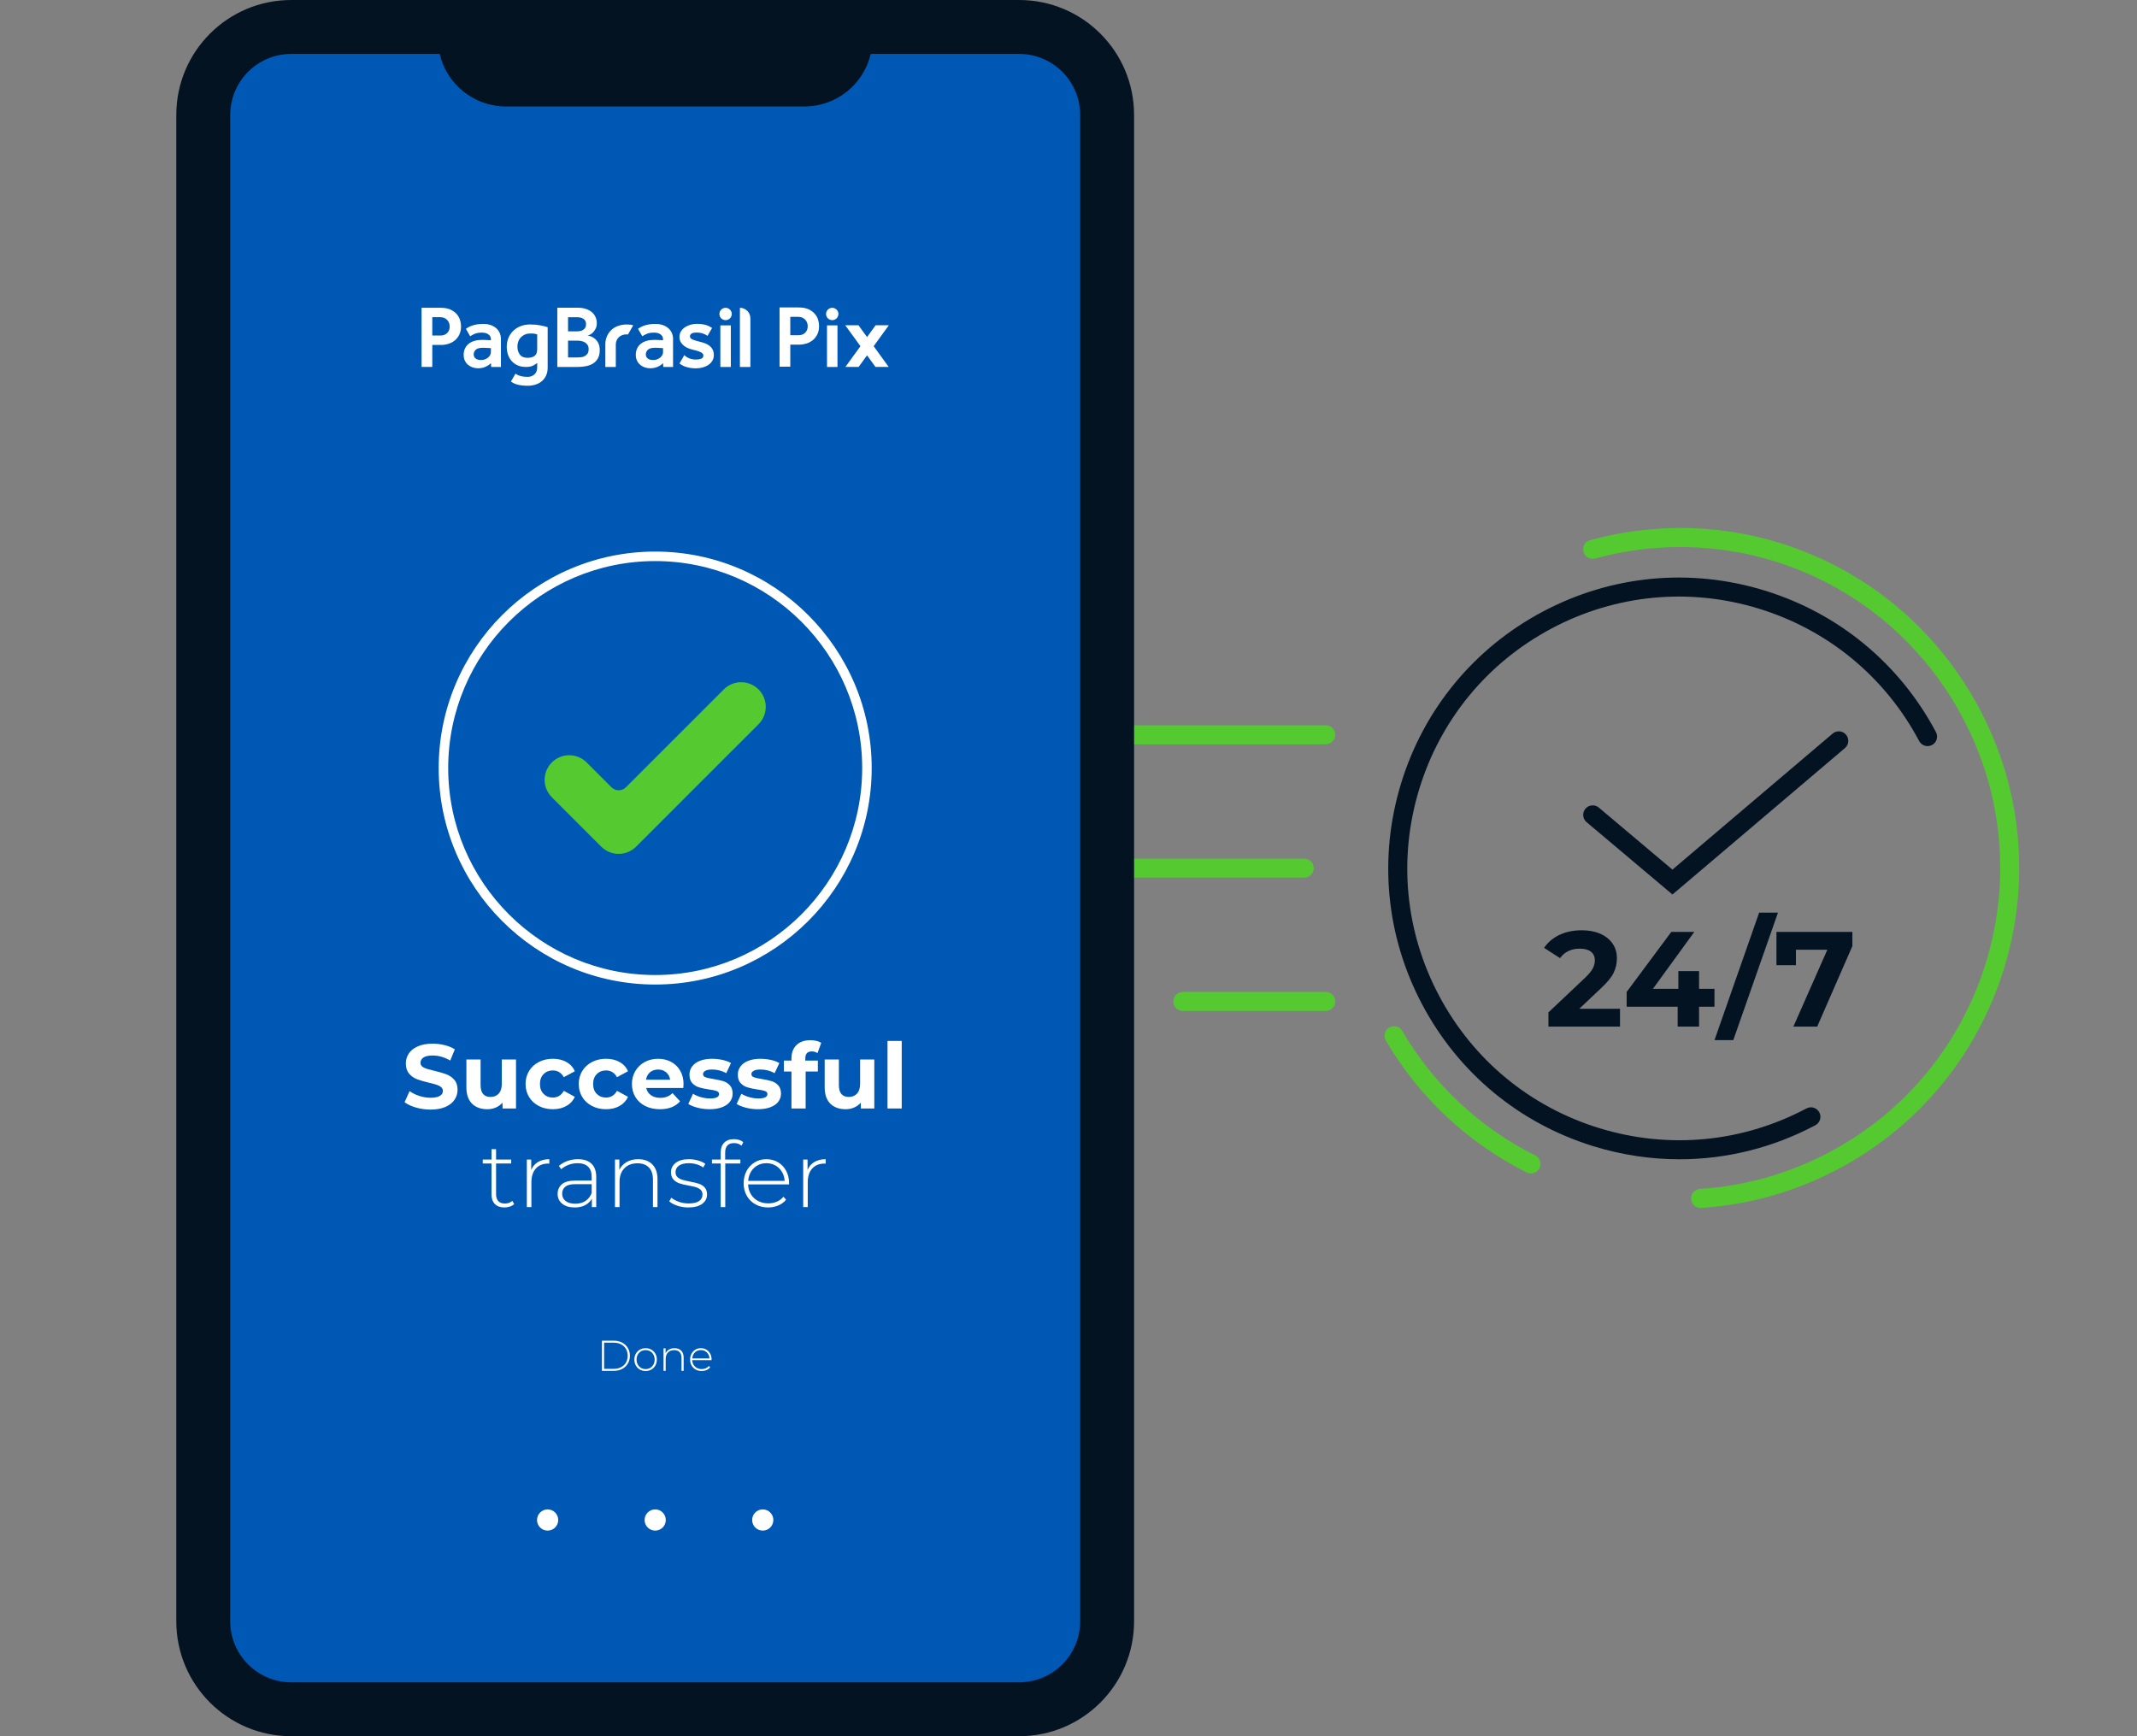 <?xml version="1.0" encoding="UTF-8"?> <svg xmlns="http://www.w3.org/2000/svg" xmlns:xlink="http://www.w3.org/1999/xlink" width="400px" height="325px" viewBox="0 0 400 325" version="1.1"><rect x="0" y="0" width="400" height="325" fill="#808080" stroke="none"/><title>desenho lp pix</title><g id="Desk" stroke="none" stroke-width="1" fill="none" fill-rule="evenodd"><g id="Componentes-Landing-Template" transform="translate(-1139, -11741)"><g id="Group-24" transform="translate(0, 11656)"><g id="desenho-lp-pix" transform="translate(1139, 85)"><rect id="Rectangle-Copy-19" x="0" y="0" width="400" height="325"></rect><g id="Group-62" transform="translate(33, 0)"><path d="M215.152,139.324 L174.045,139.324 C173.063,139.324 172.265,138.527 172.265,137.544 C172.265,136.562 173.063,135.764 174.045,135.764 L215.152,135.764 C216.137,135.764 216.932,136.562 216.932,137.544 C216.932,138.527 216.137,139.324 215.152,139.324" id="Fill-1" fill="#54CA30"></path><path d="M211.12,164.281 L159.799,164.281 C158.815,164.281 158.019,163.483 158.019,162.501 C158.019,161.518 158.815,160.721 159.799,160.721 L211.12,160.721 C212.104,160.721 212.9,161.518 212.9,162.501 C212.9,163.483 212.104,164.281 211.12,164.281" id="Fill-3" fill="#54CA30"></path><path d="M215.152,189.236 L188.397,189.236 C187.413,189.236 186.617,188.439 186.617,187.456 C186.617,186.474 187.413,185.676 188.397,185.676 L215.152,185.676 C216.137,185.676 216.932,186.474 216.932,187.456 C216.932,188.439 216.137,189.236 215.152,189.236" id="Fill-5" fill="#54CA30"></path><path d="M157.76,325 L21.515,325 C9.633,325 0,315.369 0,303.485 L0,21.515 C0,9.633 9.633,0 21.515,0 L157.76,0 C169.641,0 179.275,9.633 179.275,21.515 L179.275,303.485 C179.275,315.369 169.641,325 157.76,325" id="Fill-7" fill="#031322"></path><path d="M157.76,10.092 L129.98,10.092 C128.664,15.725 123.622,19.928 117.586,19.928 L61.689,19.928 C55.653,19.928 50.61,15.725 49.295,10.092 L21.515,10.092 C15.215,10.092 10.091,15.216 10.091,21.514 L10.091,303.486 C10.091,309.784 15.215,314.908 21.515,314.908 L157.76,314.908 C164.059,314.908 169.184,309.784 169.184,303.486 L169.184,21.514 C169.184,15.216 164.059,10.092 157.76,10.092" id="Fill-10" fill="#0058B5"></path><polygon id="Fill-12" fill="#FFFFFF" points="101.835 68.693 103.795 68.693 103.795 60.906 101.835 60.906"></polygon><path d="M105.495,57.618 L105.495,57.618 C106.577,57.618 107.454,58.496 107.454,59.578 L107.454,68.695 L105.495,68.695 L105.495,57.618 Z" id="Fill-14" fill="#FFFFFF"></path><path d="M103.97,58.774 C103.97,59.413 103.452,59.929 102.815,59.929 C102.176,59.929 101.66,59.413 101.66,58.774 C101.66,58.135 102.176,57.619 102.815,57.619 C103.452,57.619 103.97,58.135 103.97,58.774" id="Fill-15" fill="#FFFFFF"></path><polygon id="Fill-16" fill="#FFFFFF" points="121.797 68.693 123.757 68.693 123.757 60.906 121.797 60.906"></polygon><path d="M123.932,58.774 C123.932,59.413 123.414,59.929 122.777,59.929 C122.138,59.929 121.622,59.413 121.622,58.774 C121.622,58.135 122.138,57.619 122.777,57.619 C123.414,57.619 123.932,58.135 123.932,58.774" id="Fill-17" fill="#FFFFFF"></path><path d="M49.427,62.81 C49.959,62.81 50.381,62.655 50.698,62.345 C51.013,62.035 51.171,61.63 51.171,61.133 C51.171,60.612 51.004,60.19 50.673,59.862 C50.34,59.536 49.925,59.373 49.427,59.373 L47.916,59.373 L47.916,62.81 L49.427,62.81 Z M45.906,57.612 L49.461,57.612 C50.235,57.612 50.869,57.731 51.362,57.968 C51.855,58.207 52.245,58.5 52.533,58.849 C52.82,59.198 53.019,59.572 53.129,59.971 C53.241,60.369 53.297,60.734 53.297,61.065 C53.297,61.687 53.186,62.217 52.964,62.66 C52.743,63.103 52.455,63.467 52.1,63.748 C51.746,64.031 51.348,64.237 50.904,64.371 C50.463,64.504 50.025,64.57 49.592,64.57 L47.916,64.57 L47.916,68.687 L45.906,68.687 L45.906,57.612 Z" id="Fill-18" fill="#FFFFFF"></path><path d="M91.105,65.932 C91.105,66.131 91.051,66.32 90.946,66.496 C90.841,66.674 90.706,66.829 90.541,66.961 C90.375,67.094 90.183,67.199 89.967,67.277 C89.752,67.354 89.528,67.393 89.295,67.393 C88.83,67.393 88.478,67.299 88.241,67.11 C88.002,66.923 87.883,66.661 87.883,66.33 C87.883,66.01 88.011,65.723 88.266,65.474 C88.52,65.227 88.964,65.1 89.594,65.1 C89.715,65.1 89.862,65.104 90.033,65.109 C90.206,65.115 90.368,65.124 90.523,65.134 C90.712,65.145 90.906,65.157 91.105,65.168 L91.105,65.932 Z M92.75,62.32 C92.593,61.971 92.372,61.672 92.084,61.423 C91.797,61.174 91.45,60.98 91.046,60.843 C90.642,60.704 90.192,60.634 89.693,60.634 C89.229,60.634 88.821,60.665 88.472,60.725 C88.123,60.786 87.817,60.864 87.552,60.958 C87.285,61.053 87.054,61.158 86.854,61.273 C86.692,61.368 86.555,61.46 86.422,61.551 L87.225,62.94 C87.477,62.774 87.769,62.621 88.098,62.477 C88.431,62.334 88.875,62.261 89.428,62.261 C89.927,62.261 90.331,62.372 90.64,62.594 C90.95,62.815 91.105,63.119 91.105,63.507 L91.105,63.689 C90.895,63.678 90.69,63.668 90.491,63.657 C90.313,63.646 90.131,63.637 89.943,63.632 C89.754,63.627 89.583,63.623 89.428,63.623 C88.919,63.623 88.453,63.684 88.033,63.806 C87.613,63.927 87.253,64.107 86.954,64.346 C86.655,64.584 86.422,64.878 86.256,65.227 C86.091,65.574 86.007,65.971 86.007,66.412 C86.007,66.845 86.087,67.22 86.247,67.543 C86.408,67.863 86.619,68.126 86.879,68.331 C87.139,68.536 87.427,68.689 87.742,68.789 C88.058,68.886 88.376,68.938 88.697,68.938 C89.229,68.938 89.709,68.837 90.142,68.639 C90.573,68.44 90.895,68.212 91.105,67.957 L91.155,68.689 L92.981,68.689 L92.981,63.458 C92.981,63.048 92.904,62.669 92.75,62.32 L92.75,62.32 Z" id="Fill-19" fill="#FFFFFF"></path><path d="M58.886,65.932 C58.886,66.131 58.832,66.32 58.727,66.496 C58.622,66.674 58.487,66.829 58.322,66.961 C58.156,67.094 57.964,67.199 57.748,67.277 C57.533,67.354 57.309,67.393 57.076,67.393 C56.611,67.393 56.259,67.299 56.022,67.11 C55.783,66.923 55.664,66.661 55.664,66.33 C55.664,66.01 55.792,65.723 56.047,65.474 C56.301,65.227 56.744,65.1 57.375,65.1 C57.496,65.1 57.643,65.104 57.814,65.109 C57.987,65.115 58.149,65.124 58.304,65.134 C58.492,65.145 58.686,65.157 58.886,65.168 L58.886,65.932 Z M60.53,62.32 C60.374,61.971 60.153,61.672 59.865,61.423 C59.578,61.174 59.231,60.98 58.827,60.843 C58.423,60.704 57.973,60.634 57.474,60.634 C57.01,60.634 56.602,60.665 56.253,60.725 C55.904,60.786 55.598,60.864 55.333,60.958 C55.066,61.053 54.835,61.158 54.635,61.273 C54.473,61.368 54.336,61.46 54.203,61.551 L55.005,62.94 C55.258,62.774 55.55,62.621 55.879,62.477 C56.212,62.334 56.655,62.261 57.209,62.261 C57.707,62.261 58.111,62.372 58.421,62.594 C58.731,62.815 58.886,63.119 58.886,63.507 L58.886,63.689 C58.676,63.678 58.471,63.668 58.272,63.657 C58.094,63.646 57.912,63.637 57.723,63.632 C57.535,63.627 57.364,63.623 57.209,63.623 C56.7,63.623 56.234,63.684 55.814,63.806 C55.393,63.927 55.034,64.107 54.735,64.346 C54.436,64.584 54.203,64.878 54.037,65.227 C53.872,65.574 53.788,65.971 53.788,66.412 C53.788,66.845 53.868,67.22 54.028,67.543 C54.188,67.863 54.4,68.126 54.66,68.331 C54.92,68.536 55.208,68.689 55.523,68.789 C55.838,68.886 56.157,68.938 56.477,68.938 C57.01,68.938 57.49,68.837 57.923,68.639 C58.354,68.44 58.676,68.212 58.886,67.957 L58.936,68.689 L60.762,68.689 L60.762,63.458 C60.762,63.048 60.685,62.669 60.53,62.32 L60.53,62.32 Z" id="Fill-20" fill="#FFFFFF"></path><path d="M67.551,65.384 C67.551,65.937 67.4,66.341 67.096,66.596 C66.789,66.85 66.339,66.979 65.741,66.979 C65.077,66.979 64.595,66.774 64.296,66.363 C63.998,65.953 63.849,65.45 63.849,64.853 C63.849,64.531 63.901,64.225 64.006,63.931 C64.111,63.637 64.269,63.379 64.479,63.159 C64.689,62.938 64.944,62.76 65.243,62.626 C65.542,62.495 65.891,62.427 66.289,62.427 C66.643,62.427 66.903,62.441 67.071,62.47 C67.236,62.497 67.396,62.539 67.551,62.594 L67.551,65.384 Z M68.124,60.9 C67.553,60.79 66.932,60.734 66.255,60.734 C65.581,60.734 64.972,60.843 64.429,61.058 C63.886,61.274 63.425,61.571 63.043,61.946 C62.662,62.322 62.368,62.765 62.163,63.274 C61.959,63.783 61.855,64.326 61.855,64.903 C61.855,65.457 61.935,65.962 62.096,66.421 C62.256,66.881 62.493,67.279 62.802,67.618 C63.112,67.956 63.486,68.217 63.924,68.406 C64.36,68.595 64.862,68.689 65.426,68.689 C65.946,68.689 66.364,68.62 66.679,68.481 C66.994,68.342 67.286,68.162 67.551,67.941 L67.551,68.787 C67.551,69.341 67.38,69.773 67.037,70.083 C66.693,70.393 66.266,70.547 65.759,70.547 C65.271,70.547 64.847,70.501 64.488,70.407 C64.128,70.312 63.794,70.161 63.484,69.951 L62.637,71.416 C62.806,71.539 62.984,71.651 63.176,71.744 C63.381,71.843 63.607,71.927 63.856,71.993 C64.105,72.059 64.388,72.112 64.703,72.151 C65.018,72.189 65.381,72.208 65.791,72.208 C66.323,72.208 66.814,72.133 67.268,71.984 C67.722,71.834 68.116,71.617 68.448,71.329 C68.779,71.04 69.041,70.686 69.228,70.266 C69.417,69.844 69.511,69.364 69.511,68.821 L69.511,61.249 C69.157,61.128 68.694,61.01 68.124,60.9 L68.124,60.9 Z" id="Fill-21" fill="#FFFFFF"></path><path d="M84.242,62.594 C84.352,62.594 84.452,62.599 84.546,62.606 L85.532,60.899 C85.379,60.844 85.228,60.807 85.08,60.783 C84.931,60.762 84.762,60.762 84.575,60.751 C83.667,60.691 82.912,60.88 82.302,61.17 C81.065,61.757 80.306,63.033 80.306,64.402 L80.306,68.688 L82.266,68.688 L82.266,64.488 C82.266,64.199 82.318,63.939 82.423,63.706 C82.528,63.475 82.67,63.275 82.846,63.108 C83.024,62.943 83.234,62.816 83.478,62.727 C83.722,62.638 83.977,62.594 84.242,62.594" id="Fill-22" fill="#FFFFFF"></path><path d="M75.104,66.91 C75.304,66.91 75.523,66.896 75.761,66.869 C75.998,66.841 76.222,66.775 76.434,66.67 C76.644,66.563 76.822,66.408 76.966,66.203 C77.109,65.999 77.181,65.719 77.181,65.365 C77.181,65.032 77.112,64.763 76.973,64.559 C76.834,64.354 76.664,64.192 76.459,64.076 C76.254,63.961 76.03,63.88 75.786,63.836 C75.542,63.791 75.314,63.768 75.104,63.768 L73.326,63.768 L73.326,66.91 L75.104,66.91 Z M75.021,62.024 C75.232,62.024 75.437,62.003 75.636,61.958 C75.836,61.914 76.016,61.835 76.176,61.725 C76.336,61.615 76.464,61.476 76.558,61.308 C76.653,61.143 76.699,60.933 76.699,60.678 C76.699,60.424 76.649,60.212 76.55,60.046 C76.45,59.881 76.32,59.747 76.16,59.648 C75.998,59.548 75.818,59.479 75.619,59.439 C75.419,59.4 75.22,59.382 75.021,59.382 L73.326,59.382 L73.326,62.024 L75.021,62.024 Z M71.315,57.602 L75.12,57.602 C75.708,57.602 76.226,57.679 76.674,57.827 C77.123,57.978 77.497,58.183 77.796,58.443 C78.095,58.702 78.322,59.007 78.477,59.356 C78.632,59.706 78.71,60.086 78.71,60.495 C78.71,60.883 78.638,61.221 78.495,61.508 C78.349,61.796 78.182,62.038 77.988,62.232 C77.794,62.426 77.6,62.57 77.406,62.663 C77.212,62.757 77.059,62.805 76.948,62.805 C77.148,62.827 77.381,62.889 77.646,62.989 C77.913,63.088 78.164,63.243 78.403,63.453 C78.641,63.663 78.844,63.937 79.01,64.276 C79.175,64.614 79.259,65.027 79.259,65.514 C79.259,66.113 79.154,66.613 78.944,67.019 C78.732,67.423 78.442,67.75 78.07,67.999 C77.699,68.249 77.262,68.425 76.758,68.53 C76.254,68.637 75.708,68.688 75.12,68.688 L71.315,68.688 L71.315,57.602 Z" id="Fill-23" fill="#FFFFFF"></path><path d="M116.44,62.752 C116.972,62.752 117.396,62.597 117.711,62.287 C118.026,61.976 118.185,61.572 118.185,61.073 C118.185,60.554 118.019,60.128 117.686,59.803 C117.353,59.475 116.939,59.311 116.44,59.311 L114.927,59.311 L114.927,62.752 L116.44,62.752 Z M112.916,57.551 L116.472,57.551 C117.248,57.551 117.884,57.67 118.375,57.907 C118.868,58.145 119.26,58.439 119.548,58.788 C119.836,59.137 120.036,59.511 120.146,59.909 C120.257,60.31 120.312,60.675 120.312,61.008 C120.312,61.627 120.201,62.159 119.979,62.602 C119.758,63.046 119.47,63.409 119.116,63.69 C118.761,63.973 118.363,64.181 117.919,64.315 C117.476,64.446 117.038,64.514 116.606,64.514 L114.927,64.514 L114.927,68.635 L112.916,68.635 L112.916,57.551 Z" id="Fill-24" fill="#FFFFFF"></path><polygon id="Fill-25" fill="#FFFFFF" points="133.368 60.889 130.892 60.889 129.292 63.096 127.693 60.889 125.216 60.889 128.055 64.803 125.241 68.683 127.718 68.683 129.292 66.512 130.867 68.683 133.343 68.683 130.531 64.803"></polygon><path d="M100.429,65.517 C100.307,65.246 100.132,65.01 99.906,64.81 C99.678,64.611 99.408,64.445 99.091,64.312 C98.776,64.178 98.418,64.068 98.019,63.979 C97.377,63.824 96.903,63.678 96.599,63.539 C96.295,63.401 96.142,63.21 96.142,62.966 C96.142,62.767 96.232,62.598 96.416,62.459 C96.599,62.32 96.923,62.251 97.388,62.251 C97.854,62.251 98.258,62.315 98.601,62.443 C98.945,62.569 99.221,62.712 99.433,62.867 L99.452,62.838 L100.287,61.391 C99.938,61.154 99.561,60.964 99.141,60.839 C98.66,60.695 98.075,60.622 97.388,60.622 C96.999,60.622 96.615,60.679 96.232,60.789 C95.85,60.9 95.508,61.058 95.203,61.263 C94.897,61.468 94.652,61.722 94.463,62.026 C94.274,62.333 94.18,62.678 94.18,63.066 C94.18,63.443 94.26,63.767 94.422,64.038 C94.582,64.31 94.787,64.542 95.036,64.736 C95.285,64.93 95.554,65.083 95.842,65.193 C96.131,65.303 96.407,65.392 96.674,65.458 C97.106,65.558 97.45,65.652 97.704,65.741 C97.959,65.83 98.158,65.919 98.302,66.006 C98.447,66.095 98.541,66.188 98.584,66.282 C98.628,66.377 98.651,66.478 98.651,66.589 C98.651,66.845 98.523,67.026 98.269,67.137 C98.014,67.249 97.676,67.304 97.256,67.304 C96.779,67.304 96.355,67.224 95.983,67.062 C95.624,66.907 95.325,66.71 95.086,66.475 L94.189,68.03 C94.495,68.287 94.862,68.491 95.294,68.641 C95.882,68.846 96.54,68.949 97.272,68.949 C97.726,68.949 98.155,68.89 98.561,68.774 C98.965,68.659 99.319,68.495 99.623,68.285 C99.928,68.073 100.168,67.817 100.346,67.511 C100.524,67.206 100.613,66.866 100.613,66.489 C100.613,66.113 100.551,65.789 100.429,65.517" id="Fill-26" fill="#FFFFFF"></path><path d="M71.487,284.527 C71.487,285.623 70.599,286.512 69.502,286.512 C68.408,286.512 67.519,285.623 67.519,284.527 C67.519,283.43 68.408,282.542 69.502,282.542 C70.599,282.542 71.487,283.43 71.487,284.527" id="Fill-27" fill="#FFFFFF"></path><path d="M91.621,284.527 C91.621,285.623 90.733,286.512 89.637,286.512 C88.542,286.512 87.654,285.623 87.654,284.527 C87.654,283.43 88.542,282.542 89.637,282.542 C90.733,282.542 91.621,283.43 91.621,284.527" id="Fill-28" fill="#FFFFFF"></path><path d="M111.755,284.527 C111.755,285.623 110.867,286.512 109.771,286.512 C108.676,286.512 107.788,285.623 107.788,284.527 C107.788,283.43 108.676,282.542 109.771,282.542 C110.867,282.542 111.755,283.43 111.755,284.527" id="Fill-29" fill="#FFFFFF"></path><path d="M89.637,105.028 C68.274,105.028 50.894,122.408 50.894,143.771 C50.894,165.134 68.274,182.514 89.637,182.514 C111,182.514 128.382,165.134 128.382,143.771 C128.382,122.408 111,105.028 89.637,105.028 M89.637,184.294 C67.293,184.294 49.114,166.115 49.114,143.771 C49.114,121.427 67.293,103.248 89.637,103.248 C111.983,103.248 130.162,121.427 130.162,143.771 C130.162,166.115 111.983,184.294 89.637,184.294" id="Fill-30" fill="#FFFFFF"></path><path d="M81.463,147.381 L76.803,142.721 C75.005,140.923 72.089,140.923 70.292,142.721 L70.292,142.721 C68.492,144.521 68.492,147.436 70.292,149.234 L76.29,155.234 L79.546,158.49 C81.345,160.288 84.261,160.288 86.059,158.49 L89.316,155.234 L108.983,135.566 C110.783,133.766 110.783,130.85 108.983,129.053 L108.983,129.053 C107.185,127.253 104.27,127.253 102.472,129.053 L84.142,147.381 C83.403,148.122 82.203,148.122 81.463,147.381" id="Fill-31" fill="#54CA30"></path><path d="M44.848,207.318 C43.968,207.062 43.26,206.731 42.728,206.321 L43.664,204.242 C44.175,204.616 44.783,204.917 45.487,205.145 C46.191,205.373 46.895,205.487 47.601,205.487 C48.384,205.487 48.965,205.369 49.338,205.136 C49.714,204.905 49.901,204.595 49.901,204.207 C49.901,203.924 49.791,203.687 49.568,203.5 C49.347,203.313 49.063,203.164 48.717,203.05 C48.37,202.936 47.902,202.809 47.311,202.674 C46.401,202.459 45.657,202.242 45.079,202.026 C44.499,201.811 44,201.464 43.587,200.987 C43.173,200.51 42.964,199.873 42.964,199.079 C42.964,198.384 43.153,197.756 43.527,197.195 C43.902,196.633 44.467,196.186 45.223,195.857 C45.98,195.526 46.902,195.362 47.993,195.362 C48.753,195.362 49.497,195.453 50.225,195.636 C50.953,195.818 51.588,196.078 52.135,196.419 L51.282,198.516 C50.179,197.891 49.077,197.578 47.975,197.578 C47.202,197.578 46.631,197.703 46.263,197.954 C45.894,198.203 45.707,198.532 45.707,198.942 C45.707,199.351 45.923,199.654 46.348,199.853 C46.774,200.052 47.423,200.248 48.299,200.442 C49.209,200.657 49.953,200.873 50.531,201.088 C51.113,201.305 51.608,201.645 52.023,202.112 C52.439,202.578 52.646,203.208 52.646,204.004 C52.646,204.686 52.453,205.307 52.076,205.869 C51.693,206.432 51.122,206.879 50.362,207.208 C49.6,207.537 48.673,207.701 47.583,207.701 C46.64,207.701 45.729,207.575 44.848,207.318" id="Fill-32" fill="#FFFFFF"></path><path d="M63.586,198.328 L63.586,207.497 L61.064,207.497 L61.064,206.407 C60.711,206.804 60.289,207.109 59.804,207.319 C59.314,207.529 58.785,207.634 58.218,207.634 C57.014,207.634 56.058,207.287 55.354,206.594 C54.649,205.9 54.298,204.873 54.298,203.51 L54.298,198.328 L56.956,198.328 L56.956,203.116 C56.956,204.595 57.575,205.334 58.814,205.334 C59.451,205.334 59.962,205.126 60.348,204.711 C60.733,204.296 60.928,203.679 60.928,202.862 L60.928,198.328 L63.586,198.328 Z" id="Fill-33" fill="#FFFFFF"></path><path d="M67.855,207.029 C67.077,206.625 66.47,206.066 66.033,205.35 C65.595,204.635 65.376,203.821 65.376,202.912 C65.376,202.004 65.595,201.19 66.033,200.475 C66.47,199.759 67.077,199.2 67.855,198.796 C68.633,198.392 69.512,198.191 70.488,198.191 C71.454,198.191 72.298,198.392 73.019,198.796 C73.742,199.2 74.269,199.777 74.596,200.526 L72.535,201.634 C72.056,200.793 71.371,200.373 70.472,200.373 C69.779,200.373 69.204,200.601 68.751,201.055 C68.297,201.509 68.069,202.128 68.069,202.912 C68.069,203.697 68.297,204.316 68.751,204.77 C69.204,205.224 69.779,205.452 70.472,205.452 C71.38,205.452 72.068,205.032 72.535,204.191 L74.596,205.316 C74.269,206.043 73.742,206.61 73.019,207.02 C72.298,207.429 71.454,207.634 70.488,207.634 C69.512,207.634 68.633,207.433 67.855,207.029" id="Fill-34" fill="#FFFFFF"></path><path d="M77.809,207.029 C77.031,206.625 76.424,206.066 75.986,205.35 C75.548,204.635 75.329,203.821 75.329,202.912 C75.329,202.004 75.548,201.19 75.986,200.475 C76.424,199.759 77.031,199.2 77.809,198.796 C78.586,198.392 79.466,198.191 80.441,198.191 C81.408,198.191 82.251,198.392 82.972,198.796 C83.695,199.2 84.222,199.777 84.549,200.526 L82.488,201.634 C82.009,200.793 81.324,200.373 80.425,200.373 C79.733,200.373 79.158,200.601 78.704,201.055 C78.25,201.509 78.022,202.128 78.022,202.912 C78.022,203.697 78.25,204.316 78.704,204.77 C79.158,205.224 79.733,205.452 80.425,205.452 C81.333,205.452 82.022,205.032 82.488,204.191 L84.549,205.316 C84.222,206.043 83.695,206.61 82.972,207.02 C82.251,207.429 81.408,207.634 80.441,207.634 C79.466,207.634 78.586,207.433 77.809,207.029" id="Fill-35" fill="#FFFFFF"></path><path d="M88.674,200.714 C88.267,201.054 88.016,201.522 87.925,202.111 L92.441,202.111 C92.348,201.533 92.101,201.07 91.69,200.723 C91.282,200.376 90.782,200.203 90.193,200.203 C89.589,200.203 89.082,200.374 88.674,200.714 M94.896,203.663 L87.959,203.663 C88.084,204.231 88.379,204.68 88.845,205.009 C89.31,205.338 89.89,205.504 90.583,205.504 C91.061,205.504 91.483,205.432 91.854,205.29 C92.222,205.148 92.567,204.923 92.884,204.617 L94.299,206.152 C93.436,207.139 92.174,207.634 90.515,207.634 C89.481,207.634 88.566,207.431 87.77,207.029 C86.976,206.625 86.362,206.066 85.93,205.349 C85.499,204.635 85.284,203.822 85.284,202.912 C85.284,202.015 85.495,201.205 85.921,200.484 C86.348,199.763 86.932,199.199 87.676,198.797 C88.42,198.393 89.253,198.192 90.175,198.192 C91.072,198.192 91.884,198.384 92.612,198.772 C93.338,199.156 93.909,199.712 94.324,200.433 C94.739,201.155 94.945,201.992 94.945,202.946 C94.945,202.98 94.929,203.22 94.896,203.663" id="Fill-36" fill="#FFFFFF"></path><path d="M97.571,207.352 C96.845,207.165 96.264,206.929 95.832,206.646 L96.718,204.736 C97.128,204.997 97.622,205.211 98.201,205.376 C98.781,205.54 99.349,205.622 99.906,205.622 C101.031,205.622 101.594,205.344 101.594,204.787 C101.594,204.526 101.441,204.339 101.133,204.225 C100.826,204.111 100.355,204.015 99.719,203.936 C98.968,203.822 98.349,203.691 97.861,203.543 C97.373,203.395 96.948,203.134 96.59,202.758 C96.234,202.384 96.054,201.85 96.054,201.158 C96.054,200.578 96.222,200.063 96.558,199.615 C96.893,199.166 97.382,198.817 98.023,198.566 C98.664,198.317 99.424,198.192 100.298,198.192 C100.946,198.192 101.59,198.264 102.233,198.404 C102.873,198.547 103.406,198.742 103.827,198.993 L102.941,200.884 C102.133,200.43 101.252,200.202 100.298,200.202 C99.73,200.202 99.305,200.282 99.02,200.442 C98.735,200.601 98.593,200.805 98.593,201.055 C98.593,201.339 98.747,201.537 99.054,201.651 C99.362,201.765 99.849,201.873 100.518,201.975 C101.27,202.099 101.884,202.235 102.359,202.375 C102.838,202.518 103.251,202.776 103.605,203.151 C103.957,203.527 104.134,204.049 104.134,204.72 C104.134,205.287 103.963,205.793 103.621,206.236 C103.281,206.679 102.784,207.023 102.131,207.267 C101.476,207.511 100.702,207.633 99.805,207.633 C99.043,207.633 98.297,207.539 97.571,207.352" id="Fill-37" fill="#FFFFFF"></path><path d="M106.622,207.352 C105.896,207.165 105.316,206.929 104.883,206.646 L105.769,204.736 C106.179,204.997 106.674,205.211 107.252,205.376 C107.832,205.54 108.4,205.622 108.957,205.622 C110.082,205.622 110.645,205.344 110.645,204.787 C110.645,204.526 110.492,204.339 110.184,204.225 C109.878,204.111 109.406,204.015 108.77,203.936 C108.019,203.822 107.4,203.691 106.912,203.543 C106.424,203.395 105.999,203.134 105.641,202.758 C105.285,202.384 105.106,201.85 105.106,201.158 C105.106,200.578 105.273,200.063 105.609,199.615 C105.944,199.166 106.433,198.817 107.074,198.566 C107.715,198.317 108.475,198.192 109.349,198.192 C109.997,198.192 110.641,198.264 111.284,198.404 C111.925,198.547 112.457,198.742 112.879,198.993 L111.992,200.884 C111.184,200.43 110.303,200.202 109.349,200.202 C108.781,200.202 108.356,200.282 108.071,200.442 C107.786,200.601 107.644,200.805 107.644,201.055 C107.644,201.339 107.799,201.537 108.105,201.651 C108.413,201.765 108.9,201.873 109.57,201.975 C110.321,202.099 110.935,202.235 111.41,202.375 C111.889,202.518 112.302,202.776 112.656,203.151 C113.009,203.527 113.185,204.049 113.185,204.72 C113.185,205.287 113.014,205.793 112.672,206.236 C112.332,206.679 111.836,207.023 111.182,207.267 C110.527,207.511 109.753,207.633 108.856,207.633 C108.094,207.633 107.348,207.539 106.622,207.352" id="Fill-38" fill="#FFFFFF"></path><path d="M117.735,198.532 L120.086,198.532 L120.086,200.577 L117.802,200.577 L117.802,207.498 L115.143,207.498 L115.143,200.577 L113.728,200.577 L113.728,198.532 L115.143,198.532 L115.143,198.125 C115.143,197.078 115.453,196.248 116.072,195.636 C116.692,195.022 117.564,194.714 118.689,194.714 C119.086,194.714 119.465,194.757 119.823,194.842 C120.18,194.928 120.478,195.049 120.716,195.209 L120.017,197.135 C119.71,196.92 119.353,196.811 118.945,196.811 C118.139,196.811 117.735,197.254 117.735,198.141 L117.735,198.532 Z" id="Fill-39" fill="#FFFFFF"></path><path d="M130.652,198.328 L130.652,207.497 L128.13,207.497 L128.13,206.407 C127.777,206.804 127.355,207.109 126.869,207.319 C126.38,207.529 125.851,207.634 125.283,207.634 C124.08,207.634 123.124,207.287 122.419,206.594 C121.715,205.9 121.364,204.873 121.364,203.51 L121.364,198.328 L124.021,198.328 L124.021,203.116 C124.021,204.595 124.641,205.334 125.88,205.334 C126.517,205.334 127.028,205.126 127.414,204.711 C127.799,204.296 127.994,203.679 127.994,202.862 L127.994,198.328 L130.652,198.328 Z" id="Fill-40" fill="#FFFFFF"></path><polygon id="Fill-41" fill="#FFFFFF" points="133.124 207.496 135.783 207.496 135.783 194.851 133.124 194.851"></polygon><path d="M63.245,225.391 C63.03,225.596 62.759,225.752 62.435,225.859 C62.111,225.968 61.773,226.021 61.423,226.021 C60.648,226.021 60.052,225.808 59.632,225.382 C59.21,224.957 59,224.362 59,223.602 L59,217.789 L57.364,217.789 L57.364,217.057 L59,217.057 L59,215.113 L59.854,215.113 L59.854,217.057 L62.683,217.057 L62.683,217.789 L59.854,217.789 L59.854,223.517 C59.854,224.095 59.993,224.537 60.271,224.838 C60.549,225.138 60.962,225.288 61.506,225.288 C62.063,225.288 62.524,225.124 62.888,224.795 L63.245,225.391 Z" id="Fill-42" fill="#FFFFFF"></path><path d="M67.709,217.508 C68.289,217.163 68.994,216.988 69.822,216.988 L69.822,217.823 L69.617,217.807 C68.631,217.807 67.857,218.117 67.302,218.734 C66.744,219.356 66.467,220.215 66.467,221.317 L66.467,225.954 L65.612,225.954 L65.612,217.058 L66.431,217.058 L66.431,219 C66.705,218.352 67.131,217.855 67.709,217.508" id="Fill-43" fill="#FFFFFF"></path><path d="M76.581,224.811 C77.097,224.471 77.487,223.977 77.749,223.329 L77.749,221.659 L74.714,221.659 C73.84,221.659 73.206,221.817 72.815,222.136 C72.421,222.455 72.227,222.891 72.227,223.448 C72.227,224.028 72.443,224.484 72.874,224.82 C73.306,225.155 73.913,225.322 74.696,225.322 C75.435,225.322 76.063,225.151 76.581,224.811 M77.715,217.832 C78.306,218.394 78.602,219.22 78.602,220.312 L78.602,225.954 L77.783,225.954 L77.783,224.368 C77.5,224.891 77.083,225.297 76.539,225.587 C75.994,225.878 75.341,226.022 74.579,226.022 C73.589,226.022 72.809,225.789 72.236,225.322 C71.66,224.858 71.373,224.244 71.373,223.482 C71.373,222.743 71.638,222.143 72.167,221.684 C72.694,221.223 73.539,220.993 74.696,220.993 L77.749,220.993 L77.749,220.278 C77.749,219.448 77.523,218.818 77.074,218.386 C76.626,217.955 75.969,217.738 75.107,217.738 C74.517,217.738 73.95,217.841 73.411,218.046 C72.872,218.249 72.414,218.523 72.039,218.863 L71.613,218.249 C72.057,217.852 72.591,217.544 73.214,217.321 C73.84,217.099 74.493,216.988 75.175,216.988 C76.277,216.988 77.124,217.27 77.715,217.832" id="Fill-44" fill="#FFFFFF"></path><path d="M89.098,217.96 C89.746,218.608 90.07,219.539 90.07,220.755 L90.07,225.954 L89.218,225.954 L89.218,220.822 C89.218,219.824 88.965,219.062 88.461,218.54 C87.954,218.017 87.247,217.755 86.338,217.755 C85.291,217.755 84.469,218.069 83.867,218.693 C83.265,219.318 82.965,220.158 82.965,221.216 L82.965,225.954 L82.11,225.954 L82.11,217.058 L82.929,217.058 L82.929,218.983 C83.235,218.359 83.693,217.869 84.301,217.517 C84.908,217.164 85.628,216.988 86.459,216.988 C87.571,216.988 88.452,217.312 89.098,217.96" id="Fill-45" fill="#FFFFFF"></path><path d="M93.787,225.698 C93.139,225.482 92.633,225.21 92.268,224.881 L92.662,224.197 C93.025,224.505 93.495,224.76 94.068,224.964 C94.641,225.169 95.241,225.272 95.866,225.272 C96.763,225.272 97.425,225.125 97.85,224.829 C98.277,224.534 98.491,224.124 98.491,223.601 C98.491,223.225 98.374,222.932 98.14,222.715 C97.907,222.499 97.621,222.341 97.281,222.237 C96.939,222.136 96.469,222.027 95.866,221.914 C95.161,221.789 94.593,221.654 94.162,221.506 C93.73,221.358 93.361,221.12 93.053,220.789 C92.747,220.459 92.594,220.005 92.594,219.425 C92.594,218.722 92.886,218.138 93.472,217.679 C94.055,217.218 94.888,216.988 95.969,216.988 C96.537,216.988 97.097,217.068 97.656,217.227 C98.212,217.387 98.666,217.597 99.018,217.857 L98.628,218.54 C98.263,218.279 97.849,218.079 97.384,217.942 C96.918,217.807 96.439,217.738 95.951,217.738 C95.122,217.738 94.495,217.893 94.077,218.199 C93.657,218.505 93.447,218.909 93.447,219.409 C93.447,219.806 93.566,220.116 93.804,220.338 C94.043,220.559 94.335,220.724 94.682,220.831 C95.027,220.94 95.513,221.057 96.138,221.18 C96.832,221.307 97.391,221.44 97.818,221.581 C98.244,221.725 98.603,221.953 98.899,222.271 C99.194,222.59 99.342,223.028 99.342,223.585 C99.342,224.324 99.036,224.915 98.422,225.358 C97.809,225.801 96.944,226.022 95.832,226.022 C95.116,226.022 94.435,225.913 93.787,225.698" id="Fill-46" fill="#FFFFFF"></path><path d="M102.735,215.761 L102.735,217.057 L105.581,217.057 L105.581,217.79 L102.753,217.79 L102.753,225.953 L101.899,225.953 L101.899,217.79 L100.263,217.79 L100.263,217.057 L101.899,217.057 L101.899,215.693 C101.899,214.944 102.114,214.348 102.548,213.904 C102.979,213.461 103.588,213.239 104.371,213.239 C104.711,213.239 105.039,213.287 105.352,213.385 C105.665,213.481 105.921,213.625 106.126,213.819 L105.786,214.465 C105.423,214.136 104.962,213.972 104.405,213.972 C103.291,213.972 102.735,214.568 102.735,215.761" id="Fill-47" fill="#FFFFFF"></path><path d="M108.769,218.156 C108.269,218.434 107.868,218.826 107.567,219.333 C107.265,219.837 107.094,220.408 107.047,221.045 L113.865,221.045 C113.831,220.408 113.66,219.84 113.352,219.34 C113.046,218.84 112.644,218.448 112.144,218.163 C111.643,217.88 111.081,217.738 110.456,217.738 C109.831,217.738 109.269,217.877 108.769,218.156 L108.769,218.156 Z M114.682,221.709 L107.03,221.709 C107.053,222.403 107.229,223.019 107.558,223.559 C107.888,224.098 108.334,224.516 108.897,224.812 C109.459,225.107 110.091,225.255 110.798,225.255 C111.376,225.255 111.914,225.15 112.407,224.94 C112.902,224.728 113.315,224.42 113.642,224.011 L114.139,224.573 C113.751,225.04 113.265,225.397 112.679,225.647 C112.094,225.897 111.462,226.02 110.78,226.02 C109.894,226.02 109.103,225.828 108.411,225.442 C107.717,225.056 107.174,224.522 106.784,223.84 C106.391,223.158 106.195,222.38 106.195,221.504 C106.195,220.641 106.38,219.865 106.748,219.178 C107.117,218.491 107.626,217.955 108.276,217.567 C108.922,217.183 109.648,216.989 110.456,216.989 C111.262,216.989 111.987,217.179 112.63,217.56 C113.27,217.939 113.776,218.471 114.146,219.153 C114.516,219.835 114.7,220.607 114.7,221.471 L114.682,221.709 Z" id="Fill-48" fill="#FFFFFF"></path><path d="M119.437,217.508 C120.017,217.163 120.722,216.988 121.549,216.988 L121.549,217.823 L121.345,217.807 C120.359,217.807 119.584,218.117 119.029,218.734 C118.472,219.356 118.194,220.215 118.194,221.317 L118.194,225.954 L117.34,225.954 L117.34,217.058 L118.158,217.058 L118.158,219 C118.433,218.352 118.858,217.855 119.437,217.508" id="Fill-49" fill="#FFFFFF"></path><path d="M81.869,256.235 C82.391,256.235 82.85,256.132 83.247,255.925 C83.646,255.717 83.952,255.428 84.167,255.058 C84.382,254.686 84.491,254.263 84.491,253.784 C84.491,253.305 84.382,252.881 84.167,252.509 C83.952,252.139 83.646,251.851 83.247,251.642 C82.85,251.436 82.391,251.333 81.869,251.333 L80.078,251.333 L80.078,256.235 L81.869,256.235 Z M79.669,250.962 L81.903,250.962 C82.489,250.962 83.008,251.082 83.462,251.326 C83.916,251.566 84.27,251.901 84.521,252.33 C84.776,252.755 84.9,253.241 84.9,253.784 C84.9,254.327 84.776,254.813 84.521,255.24 C84.27,255.667 83.916,256.002 83.462,256.244 C83.008,256.486 82.489,256.605 81.903,256.605 L79.669,256.605 L79.669,250.962 Z" id="Fill-50" fill="#FFFFFF"></path><path d="M88.711,256.05 C88.966,255.9 89.167,255.69 89.314,255.42 C89.462,255.153 89.537,254.846 89.537,254.501 C89.537,254.158 89.462,253.851 89.314,253.583 C89.167,253.314 88.966,253.104 88.711,252.954 C88.455,252.803 88.165,252.728 87.844,252.728 C87.52,252.728 87.232,252.803 86.975,252.954 C86.721,253.104 86.52,253.314 86.372,253.583 C86.224,253.851 86.151,254.158 86.151,254.501 C86.151,254.846 86.224,255.153 86.372,255.42 C86.52,255.69 86.721,255.9 86.975,256.05 C87.232,256.199 87.52,256.276 87.844,256.276 C88.165,256.276 88.455,256.199 88.711,256.05 M86.767,256.365 C86.449,256.181 86.196,255.927 86.013,255.603 C85.831,255.277 85.738,254.91 85.738,254.501 C85.738,254.093 85.831,253.727 86.013,253.401 C86.196,253.075 86.449,252.823 86.767,252.639 C87.088,252.456 87.445,252.365 87.844,252.365 C88.241,252.365 88.601,252.456 88.919,252.639 C89.24,252.823 89.491,253.075 89.674,253.401 C89.857,253.727 89.948,254.093 89.948,254.501 C89.948,254.91 89.857,255.277 89.674,255.603 C89.491,255.927 89.24,256.181 88.919,256.365 C88.601,256.546 88.241,256.639 87.844,256.639 C87.445,256.639 87.088,256.546 86.767,256.365" id="Fill-51" fill="#FFFFFF"></path><path d="M94.503,252.824 C94.811,253.131 94.964,253.572 94.964,254.147 L94.964,256.607 L94.56,256.607 L94.56,254.179 C94.56,253.707 94.441,253.346 94.202,253.098 C93.962,252.851 93.627,252.728 93.198,252.728 C92.702,252.728 92.313,252.876 92.027,253.171 C91.742,253.467 91.601,253.864 91.601,254.364 L91.601,256.607 L91.199,256.607 L91.199,252.397 L91.584,252.397 L91.584,253.309 C91.73,253.013 91.945,252.782 92.235,252.614 C92.522,252.449 92.862,252.365 93.253,252.365 C93.782,252.365 94.197,252.518 94.503,252.824" id="Fill-52" fill="#FFFFFF"></path><path d="M97.39,252.917 C97.153,253.049 96.965,253.234 96.822,253.473 C96.68,253.713 96.598,253.983 96.575,254.284 L99.8,254.284 C99.784,253.983 99.704,253.715 99.558,253.478 C99.414,253.241 99.222,253.056 98.985,252.921 C98.75,252.787 98.483,252.72 98.187,252.72 C97.892,252.72 97.627,252.786 97.39,252.917 L97.39,252.917 Z M100.186,254.598 L96.568,254.598 C96.578,254.925 96.662,255.217 96.817,255.473 C96.973,255.728 97.184,255.925 97.449,256.066 C97.718,256.205 98.017,256.276 98.349,256.276 C98.622,256.276 98.876,256.226 99.111,256.127 C99.346,256.027 99.54,255.881 99.695,255.687 L99.93,255.954 C99.747,256.173 99.515,256.342 99.239,256.461 C98.964,256.579 98.664,256.637 98.341,256.637 C97.922,256.637 97.548,256.547 97.219,256.365 C96.893,256.182 96.635,255.929 96.45,255.607 C96.265,255.285 96.171,254.916 96.171,254.501 C96.171,254.094 96.26,253.727 96.434,253.4 C96.609,253.076 96.849,252.821 97.155,252.64 C97.461,252.456 97.805,252.364 98.187,252.364 C98.568,252.364 98.912,252.454 99.214,252.634 C99.519,252.814 99.759,253.065 99.934,253.389 C100.108,253.711 100.195,254.076 100.195,254.485 L100.186,254.598 Z" id="Fill-53" fill="#FFFFFF"></path><path d="M270.231,188.828 L270.231,192.17 L256.831,192.17 L256.831,189.511 L263.67,183.052 C264.396,182.359 264.886,181.765 265.14,181.264 C265.393,180.768 265.521,180.273 265.521,179.783 C265.521,179.075 265.279,178.53 264.797,178.149 C264.316,177.77 263.611,177.58 262.682,177.58 C261.904,177.58 261.205,177.728 260.58,178.023 C259.955,178.319 259.432,178.762 259.008,179.353 L256.021,177.429 C256.712,176.398 257.666,175.592 258.882,175.008 C260.099,174.426 261.491,174.136 263.063,174.136 C264.38,174.136 265.532,174.349 266.52,174.78 C267.509,175.211 268.277,175.819 268.825,176.604 C269.375,177.389 269.649,178.315 269.649,179.378 C269.649,180.341 269.446,181.245 269.04,182.089 C268.636,182.934 267.849,183.895 266.685,184.976 L262.607,188.828 L270.231,188.828 Z" id="Fill-54" fill="#031322"></path><polygon id="Fill-55" fill="#031322" points="287.914 188.447 285.025 188.447 285.025 192.171 281.024 192.171 281.024 188.447 271.474 188.447 271.474 185.686 279.833 174.438 284.139 174.438 276.387 185.104 281.15 185.104 281.15 181.784 285.025 181.784 285.025 185.104 287.914 185.104"></polygon><polygon id="Fill-56" fill="#031322" points="296.272 170.842 299.795 170.842 291.434 194.704 287.913 194.704"></polygon><polygon id="Fill-57" fill="#031322" points="313.724 174.438 313.724 177.099 307.138 192.17 302.681 192.17 309.037 177.783 303.16 177.783 303.16 180.67 299.514 180.67 299.514 174.438"></polygon><path d="M281.365,217.004 C276,217.004 270.61,216.203 265.336,214.585 C251.44,210.322 240.032,200.902 233.22,188.061 C226.408,175.219 225.003,160.493 229.266,146.595 C233.529,132.699 242.951,121.293 255.792,114.481 C268.634,107.669 283.36,106.266 297.256,110.527 C311.153,114.79 322.561,124.21 329.373,137.052 C329.832,137.919 329.501,138.998 328.634,139.459 C327.762,139.918 326.687,139.587 326.226,138.72 C319.86,126.718 309.202,117.916 296.213,113.93 C283.223,109.947 269.462,111.261 257.459,117.624 C245.459,123.993 236.655,134.651 232.671,147.64 C228.686,160.628 230,174.391 236.367,186.392 C242.732,198.394 253.39,207.198 266.379,211.182 C279.373,215.167 293.132,213.853 305.133,207.486 C306,207.025 307.076,207.356 307.539,208.225 C308,209.094 307.667,210.171 306.801,210.632 C298.832,214.859 290.136,217.004 281.365,217.004" id="Fill-58" fill="#031322"></path><path d="M280.049,167.442 L263.972,153.895 C263.221,153.261 263.125,152.138 263.758,151.385 C264.388,150.636 265.513,150.536 266.266,151.172 L280.042,162.781 L310.027,137.322 C310.78,136.684 311.901,136.777 312.537,137.525 C313.172,138.276 313.082,139.399 312.332,140.034 L280.049,167.442 Z" id="Fill-59" fill="#031322"></path><path d="M285.309,226.107 C284.378,226.107 283.595,225.384 283.534,224.441 C283.472,223.46 284.216,222.615 285.197,222.551 C293.705,222.003 301.87,219.683 309.463,215.653 C338.742,200.121 349.926,163.665 334.392,134.388 C321.143,109.408 292.854,97.135 265.586,104.543 C264.636,104.803 263.661,104.242 263.401,103.292 C263.144,102.345 263.703,101.366 264.652,101.108 C293.529,93.255 323.5,106.257 337.539,132.719 C353.989,163.731 342.145,202.346 311.133,218.799 C303.089,223.067 294.44,225.523 285.424,226.104 C285.385,226.107 285.346,226.107 285.309,226.107" id="Fill-60" fill="#54CA30"></path><path d="M253.564,219.661 C253.297,219.661 253.025,219.6 252.771,219.472 C241.751,213.958 232.63,205.419 226.395,194.778 C225.9,193.929 226.183,192.84 227.032,192.342 C227.879,191.845 228.97,192.13 229.469,192.979 C235.353,203.023 243.961,211.085 254.362,216.289 C255.241,216.729 255.599,217.799 255.159,218.678 C254.846,219.301 254.218,219.661 253.564,219.661" id="Fill-61" fill="#54CA30"></path></g></g></g></g></g></svg> 